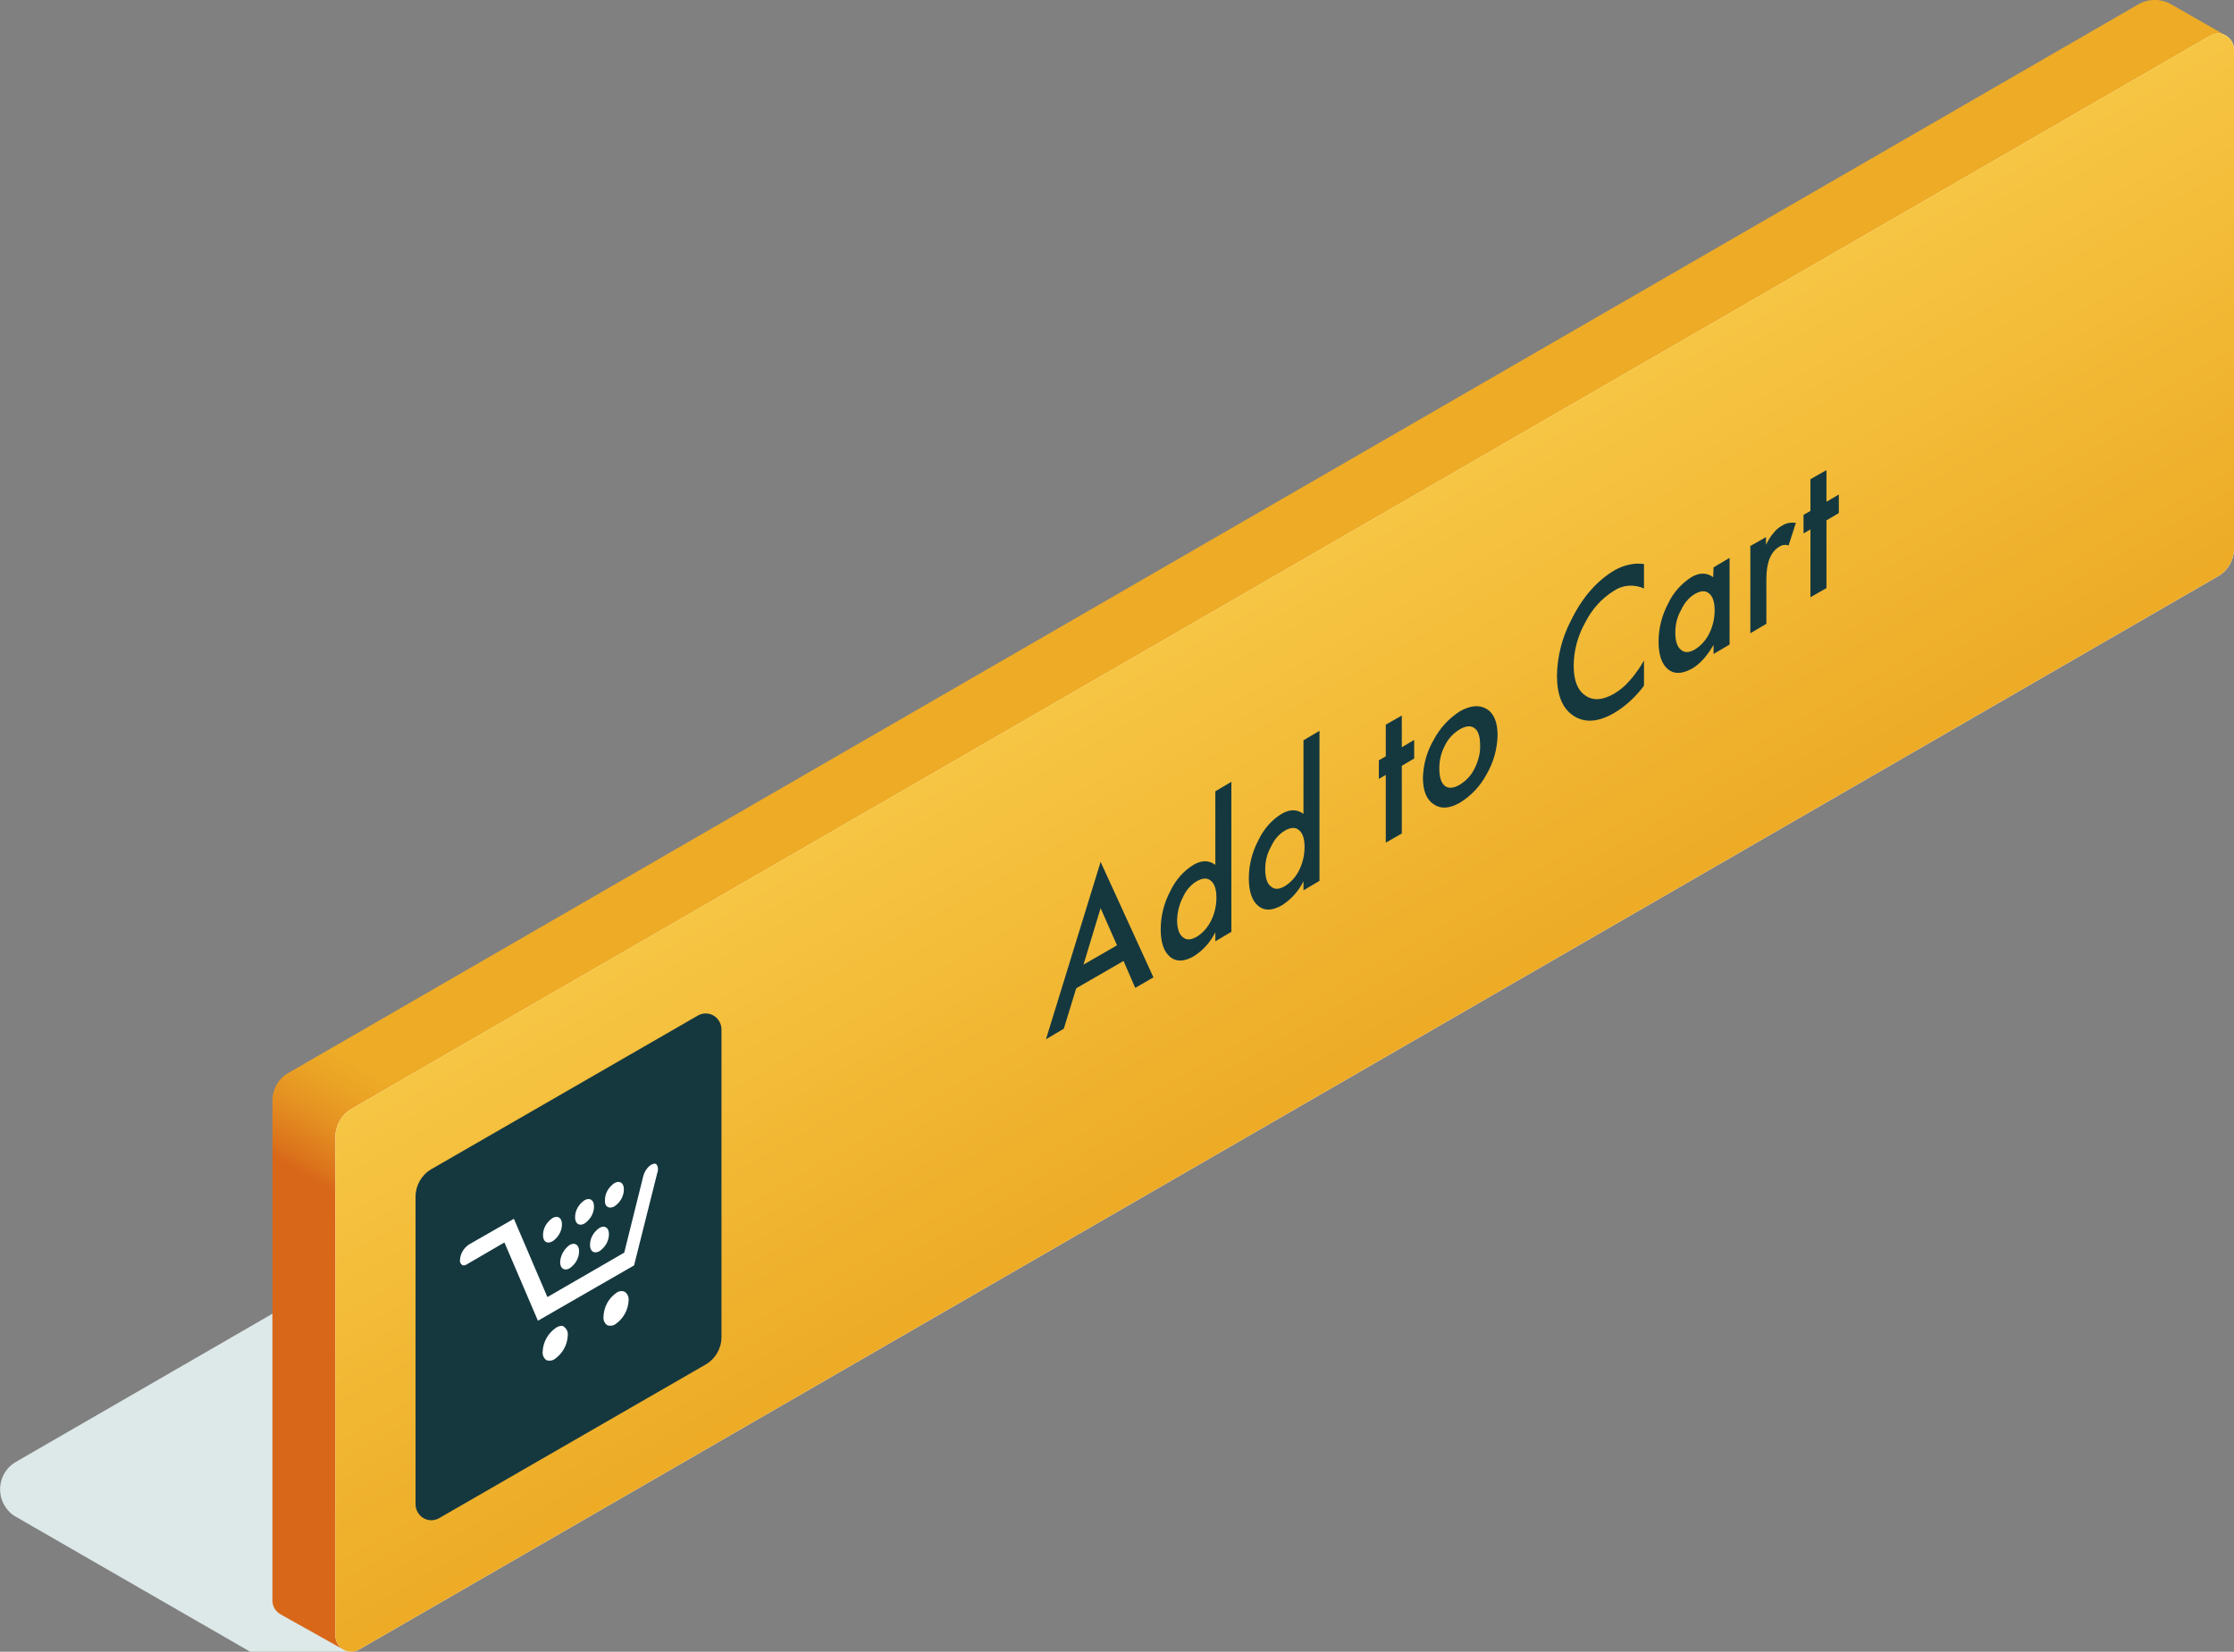 <?xml version="1.0" encoding="utf-8"?>
<!-- Generator: Adobe Illustrator 22.0.1, SVG Export Plug-In . SVG Version: 6.00 Build 0)  -->
<svg version="1.1" id="Layer_2_1_" xmlns="http://www.w3.org/2000/svg" xmlns:xlink="http://www.w3.org/1999/xlink" x="0px" y="0px"
	 viewBox="0 0 613.4 453.6" style="enable-background:new 0 0 613.4 453.6;" xml:space="preserve">
<rect x="0" y="0" width="613.4" height="453.6" fill="#808080" stroke="none"/>
<style type="text/css">
	.st0{fill:#DDE8E8;}
	.st1{fill:url(#SVGID_1_);}
	.st2{fill:#FFFFFF;}
	.st3{fill:url(#SVGID_2_);}
	.st4{fill:#15383F;}
</style>
<title>55_Add_To_Cart</title>
<path class="st0" d="M574.5,175.8L484.7,124L4.3,401.5c-4.1,2.4-5.5,7.7-3.1,11.9c0.8,1.3,1.8,2.4,3.1,3.1l64.4,37.1h27.7
	L574.5,175.8z"/>
<linearGradient id="SVGID_1_" gradientUnits="userSpaceOnUse" x1="253.886" y1="1399.664" x2="222.896" y2="1453.334" gradientTransform="matrix(1 0 0 1 0 -1018)">
	<stop  offset="1.000000e-02" style="stop-color:#EDAB26"/>
	<stop  offset="0.12" style="stop-color:#EBA425"/>
	<stop  offset="0.29" style="stop-color:#E59222"/>
	<stop  offset="0.48" style="stop-color:#DC751C"/>
	<stop  offset="0.55" style="stop-color:#D8671A"/>
</linearGradient>
<path class="st1" d="M94.3,453l517.1-298.5V9.9L596,1.1c-2.7-1.5-6-1.5-8.7,0L79.1,294.7c-2.7,1.6-4.3,4.4-4.3,7.5v137.3
	c0,1.6,0.8,3,2.2,3.8L94.3,453z"/>
<path class="st2" d="M96.4,304.6L606.9,9.8c2.1-1.2,4.7-0.5,5.9,1.6c0.4,0.7,0.6,1.4,0.6,2.2v137.1c0,3.1-1.7,6-4.3,7.5L98.6,453
	c-2.1,1.2-4.7,0.5-5.9-1.6c-0.4-0.7-0.6-1.4-0.6-2.2v-137C92.1,309.1,93.7,306.2,96.4,304.6z"/>
<linearGradient id="SVGID_2_" gradientUnits="userSpaceOnUse" x1="384.17" y1="1303.886" x2="316.93" y2="1187.436" gradientTransform="matrix(1 0 0 1 0 -1018)">
	<stop  offset="0" style="stop-color:#EDAB26"/>
	<stop  offset="1" style="stop-color:#F7C745"/>
</linearGradient>
<path class="st3" d="M96.4,304.6L606.9,9.8c2.1-1.2,4.7-0.5,5.9,1.6c0.4,0.7,0.6,1.4,0.6,2.2v137.1c0,3.1-1.7,6-4.3,7.5L98.6,453
	c-2.1,1.2-4.7,0.5-5.9-1.6c-0.4-0.7-0.6-1.4-0.6-2.2v-137C92.1,309.1,93.7,306.2,96.4,304.6z"/>
<path class="st4" d="M118.4,321.1l73.2-42.2c2.1-1.2,4.7-0.5,5.9,1.6c0.4,0.7,0.6,1.4,0.6,2.2v84.5c0,3.1-1.7,6-4.3,7.5l-73.2,42.2
	c-2.1,1.2-4.7,0.5-5.9-1.6c-0.4-0.7-0.6-1.4-0.6-2.2v-84.5C114.1,325.6,115.7,322.7,118.4,321.1z"/>
<path class="st2" d="M138.5,341.2l9.2,21.5l26.4-15.2l6.4-25.5c0.3-0.7,0.2-1.6-0.2-2.2c-0.2-0.2-0.5-0.3-0.8-0.2l0,0
	c-1.2,0.2-2.5,1.8-2.9,3.5l-5.2,20.9l-21.1,12.2l-9.2-21.5l-12.4,7.1c-1.4,1-2.3,2.5-2.4,4.2c-0.1,0.5,0.1,1,0.6,1.4
	c0.4,0.2,0.9,0.1,1.3-0.2L138.5,341.2z"/>
<path class="st2" d="M151.7,340.9c1.6-1.1,2.6-2.8,2.6-4.7c0-1.8-1.2-2.5-2.6-1.7c-1.6,1.1-2.6,2.8-2.6,4.7
	C149.1,341,150.2,341.7,151.7,340.9z"/>
<path class="st2" d="M160.5,336c1.6-1.1,2.6-2.8,2.6-4.7c0-1.8-1.2-2.5-2.6-1.7c-1.6,1.1-2.6,2.8-2.6,4.7
	C157.9,336.1,159.1,336.8,160.5,336z"/>
<path class="st2" d="M153.8,346.6c0,1.8,1.2,2.5,2.6,1.7c1.6-1.1,2.6-2.8,2.6-4.7c0-1.8-1.2-2.5-2.6-1.7
	C154.9,343,153.9,344.7,153.8,346.6z"/>
<path class="st2" d="M162,341.9c0,1.8,1.2,2.5,2.6,1.7c1.6-1.1,2.6-2.8,2.6-4.7c0-1.8-1.2-2.5-2.6-1.7C163,338.3,162,340,162,341.9z
	"/>
<path class="st2" d="M168.7,331.3c1.6-1.1,2.6-2.8,2.6-4.7c0-1.8-1.2-2.5-2.6-1.7c-1.6,1.1-2.6,2.8-2.6,4.7
	C166,331.4,167.2,332.1,168.7,331.3z"/>
<path class="st2" d="M169.3,355c-2.2,1.5-3.5,3.9-3.6,6.6c-0.1,0.9,0.3,1.8,1,2.3c0.7,0.3,1.6,0.2,2.2-0.2c2.2-1.5,3.6-3.9,3.7-6.6
	c0.1-0.9-0.3-1.8-1-2.3C170.9,354.4,170,354.5,169.3,355L169.3,355z"/>
<path class="st2" d="M154.2,364.1c-0.5,0-1,0.2-1.5,0.5c-2.2,1.5-3.6,3.9-3.7,6.6c-0.1,0.9,0.3,1.8,1,2.3c0.7,0.3,1.6,0.2,2.2-0.2
	c2.2-1.5,3.6-3.9,3.7-6.6c0.1-0.9-0.3-1.8-1-2.3C154.7,364.2,154.5,364.1,154.2,364.1z"/>
<path class="st4" d="M308.5,263.9l-13,7.5l-3.4,11.1l-4.9,2.9l15-48.7l14.5,31.7l-5,2.9L308.5,263.9z M306.7,259.6l-4.5-10.2
	l-4.7,15.5L306.7,259.6z"/>
<path class="st4" d="M333.7,217.3l4.4-2.6v41.2l-4.4,2.6V256c-1.3,2.7-3.4,5-5.9,6.6c-2.6,1.5-4.8,1.6-6.5,0.2
	c-1.7-1.4-2.6-3.9-2.6-7.6c0-3.6,0.9-7.2,2.6-10.4c1.4-3,3.6-5.6,6.4-7.3c2.2-1.3,4.2-1.3,6,0V217.3z M323.2,252.6
	c0,2.3,0.5,3.9,1.5,4.7c1,0.9,2.2,0.9,3.8,0c1.7-1,3.1-2.6,4-4.4c1-2,1.5-4.2,1.5-6.4c0-2.2-0.5-3.8-1.5-4.6c-1-0.9-2.3-0.8-3.9,0.1
	c-1.7,1-3,2.6-3.8,4.4C323.8,248.3,323.3,250.4,323.2,252.6L323.2,252.6z"/>
<path class="st4" d="M357.9,203.3l4.4-2.6v41.2l-4.4,2.6V242c-1.3,2.7-3.4,5-5.9,6.6c-2.6,1.5-4.8,1.6-6.5,0.2s-2.6-3.9-2.6-7.6
	c0-3.6,0.9-7.2,2.6-10.4c1.4-3,3.6-5.6,6.4-7.3c2.2-1.3,4.2-1.3,6,0V203.3z M347.4,238.7c0,2.3,0.5,3.9,1.5,4.7c1,0.9,2.2,0.9,3.8,0
	c1.7-1,3.1-2.6,4-4.4c1-2,1.5-4.2,1.5-6.4c0-2.2-0.5-3.8-1.5-4.6c-1-0.9-2.3-0.8-3.9,0.1c-1.7,1-3,2.6-3.8,4.4
	C347.9,234.4,347.4,236.5,347.4,238.7L347.4,238.7z"/>
<path class="st4" d="M384.9,210.3v18.6l-4.4,2.5v-18.6l-1.9,1.1v-5.1l1.9-1.1V199l4.4-2.5v8.7l3.4-2v5.1L384.9,210.3z"/>
<path class="st4" d="M390.7,213.6c0.1-3.7,1.1-7.3,3-10.5c1.7-3.2,4.2-5.9,7.2-7.8c2.9-1.6,5.3-1.8,7.3-0.6s3,3.7,3,7.2
	c-0.1,3.8-1.1,7.4-3,10.7c-1.7,3.2-4.2,5.9-7.3,7.8c-2.9,1.7-5.3,1.8-7.2,0.5C391.7,219.6,390.7,217.2,390.7,213.6z M395.2,211
	c0,2.4,0.5,4,1.5,4.8s2.4,0.7,4.1-0.3c1.8-1.1,3.2-2.6,4.1-4.5c1-2,1.6-4.2,1.5-6.4c0-2.3-0.5-3.9-1.5-4.6c-1-0.8-2.4-0.7-4.1,0.3
	c-1.8,1.1-3.2,2.6-4.1,4.5C395.7,206.7,395.2,208.8,395.2,211L395.2,211z"/>
<path class="st4" d="M451.4,154.9v6.7c-2.7-1.2-5.8-1-8.2,0.6c-3.4,2.1-6.1,5.1-7.9,8.7c-2.1,3.7-3.2,7.8-3.2,12
	c0,4,1.1,6.7,3.2,8.1c2.1,1.5,4.8,1.3,7.9-0.5c1.5-0.9,2.9-2,4.1-3.4c0.7-0.8,1.4-1.6,2-2.5c0.7-0.9,1.4-2,2.1-3.2v6.9
	c-2.2,3-5,5.6-8.2,7.5c-4.3,2.5-8,2.8-11.1,0.8s-4.6-5.7-4.6-11.1c0.1-5.2,1.4-10.4,3.8-15c3.1-6.4,7.2-11.1,12.2-14
	C445.9,155.2,448.7,154.5,451.4,154.9z"/>
<path class="st4" d="M470.5,155.8l4.4-2.6V177l-4.4,2.6v-2.5c-1.8,3.1-3.8,5.3-5.9,6.5c-2.7,1.5-4.9,1.6-6.6,0.2s-2.6-3.9-2.6-7.6
	c0-3.6,0.9-7.2,2.6-10.4c1.4-3,3.6-5.5,6.4-7.3c2.2-1.3,4.2-1.3,6,0L470.5,155.8z M460,173.7c0,2.3,0.5,3.9,1.5,4.7
	c1,0.9,2.2,0.9,3.8,0c1.7-1,3.1-2.6,4-4.4c1-2,1.5-4.2,1.5-6.4c0-2.2-0.5-3.8-1.5-4.6c-1-0.9-2.3-0.8-3.9,0.1c-1.7,1-3,2.6-3.8,4.4
	C460.5,169.4,460,171.5,460,173.7L460,173.7z"/>
<path class="st4" d="M480.5,150l4.4-2.5v2.1c0.6-1.2,1.3-2.4,2.2-3.4c0.6-0.8,1.4-1.4,2.3-1.9c1.1-0.7,2.4-0.9,3.7-0.7l-2,6.2
	c-0.8-0.3-1.7-0.2-2.5,0.3c-2.4,1.4-3.6,4.4-3.6,8.9v12.3l-4.4,2.6V150H480.5z"/>
<path class="st4" d="M501.5,142.9v18.6l-4.4,2.5v-18.6l-1.9,1.1v-5.1l1.9-1.1v-8.7l4.4-2.5v8.7l3.4-2v5.1L501.5,142.9z"/>
</svg>

